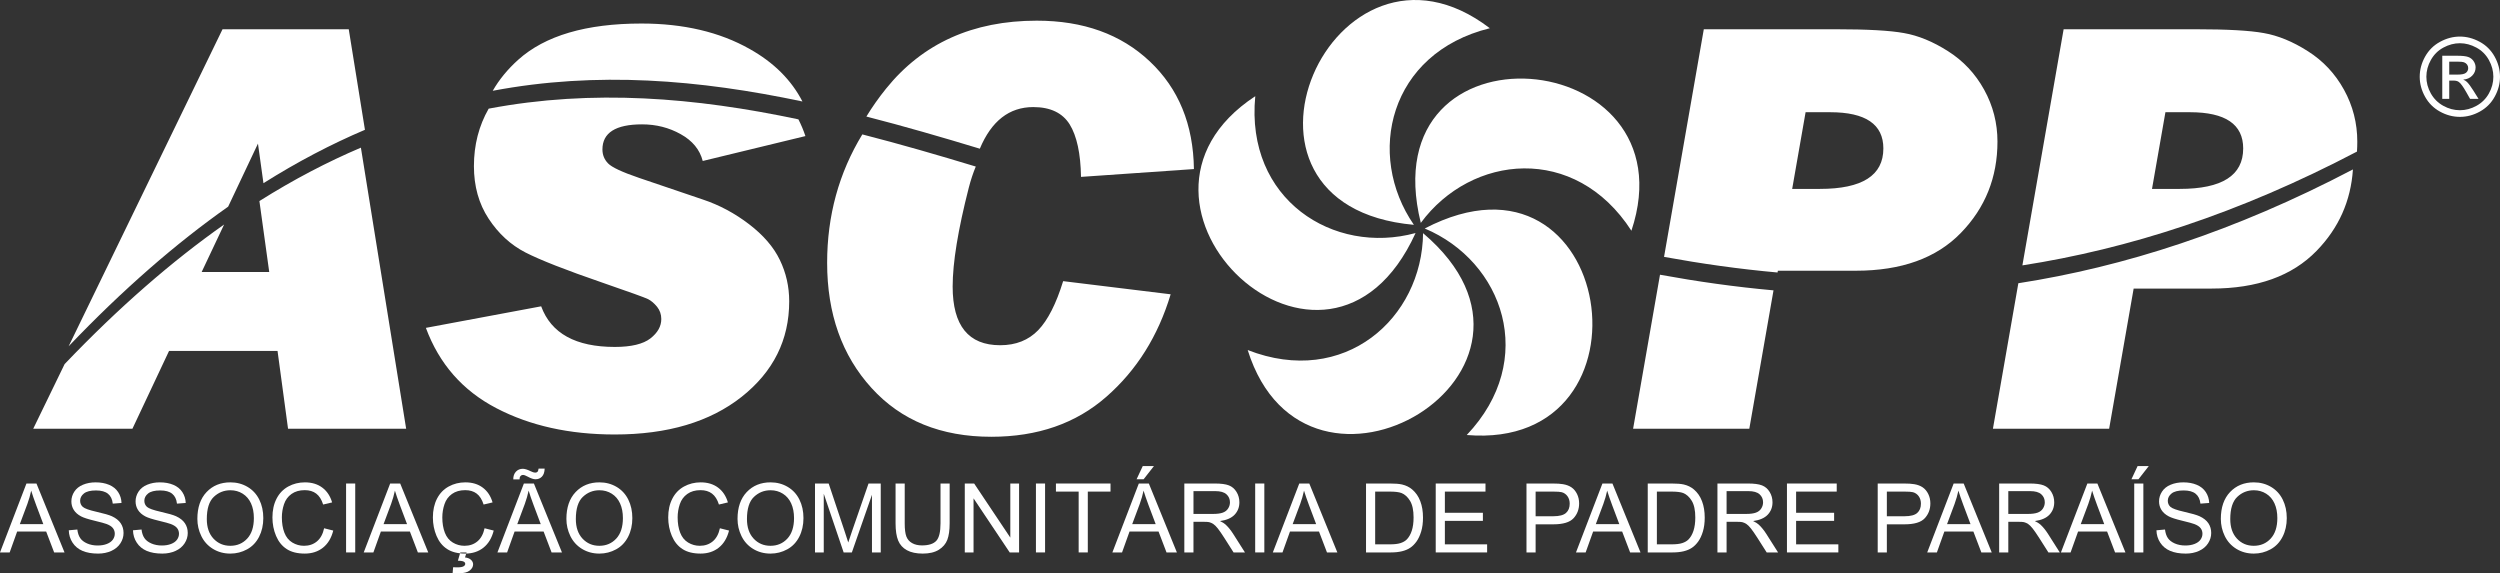<?xml version="1.0" encoding="utf-8"?>
<svg width="248.396px" height="56.954px" viewBox="0 0 248.396 56.954" version="1.1" xmlns:xlink="http://www.w3.org/1999/xlink" xmlns="http://www.w3.org/2000/svg">
  <rect x="0" y="0" width="248.396" height="56.954" fill="#333333" stroke="none"/>
  <g id="Camada_x0020_1">
    <g id="_2606794306768">
      <path d="M6.82 34.405L22.11 2.907L34.651 2.907L36.26 12.897C32.932 14.312 29.573 16.061 26.176 18.202L25.631 14.268L22.669 20.533C17.494 24.176 12.22 28.751 6.82 34.405L6.82 34.405ZM176.646 26.899L176.615 27.075C172.788 26.732 169.032 26.198 165.337 25.523L169.287 2.907L182.434 2.907C185.527 2.907 187.775 3.03 189.177 3.286C190.589 3.532 192.051 4.129 193.552 5.086C195.064 6.043 196.258 7.313 197.143 8.914C198.028 10.516 198.465 12.24 198.465 14.069C198.465 17.622 197.252 20.654 194.825 23.146C192.399 25.648 188.918 26.899 184.393 26.899L176.646 26.899L176.646 26.899ZM178.068 18.769L180.823 18.769C185.03 18.769 187.128 17.433 187.128 14.751C187.128 12.354 185.368 11.15 181.837 11.15L179.401 11.15L178.068 18.769L178.068 18.769ZM200.941 26.368L205.039 2.907L218.186 2.907C221.279 2.907 223.527 3.03 224.929 3.286C226.341 3.532 227.803 4.129 229.304 5.086C230.816 6.043 232.01 7.313 232.895 8.914C233.78 10.516 234.217 12.24 234.217 14.069C234.217 14.404 234.207 14.735 234.185 15.061C222.433 21.227 211.398 24.744 200.941 26.368L200.941 26.368ZM213.82 18.769L216.575 18.769C220.782 18.769 222.88 17.433 222.88 14.751C222.88 12.354 221.12 11.15 217.589 11.15L215.153 11.15L213.82 18.769L213.82 18.769ZM48.957 9.021C49.594 7.911 50.437 6.884 51.487 5.939C54.153 3.542 58.24 2.338 63.73 2.338C67.916 2.338 71.507 3.182 74.49 4.869C76.887 6.211 78.632 7.955 79.729 10.084C69.477 7.916 59.313 7.062 48.957 9.021L48.957 9.021ZM86.082 11.58C86.662 10.63 87.312 9.706 88.035 8.81C91.665 4.309 96.657 2.054 103.012 2.054C107.636 2.054 111.376 3.399 114.24 6.1C117.104 8.8 118.566 12.363 118.626 16.798L107.408 17.575C107.368 15.244 106.99 13.51 106.284 12.363C105.568 11.217 104.364 10.639 102.664 10.639C100.277 10.639 98.509 12.019 97.354 14.774C93.569 13.625 89.816 12.538 86.082 11.58L86.082 11.58Z" id="Shape" fill="#FFFFFF" fill-rule="evenodd" stroke="none" />
      <path d="M140.482 22.339C135.68 15.382 138.005 5.276 148.027 2.804C132.502 -9.06 119.295 20.438 140.482 22.339L140.482 22.339ZM140.649 23.154C132.493 25.377 123.73 19.833 124.722 9.558C108.381 20.27 131.83 42.512 140.649 23.154L140.649 23.154ZM141.394 23.166C141.307 31.618 133.583 38.537 123.968 34.779C129.816 53.423 157.611 36.931 141.394 23.166L141.394 23.166ZM141.558 22.702C149.352 25.974 152.842 35.738 145.733 43.223C165.205 44.847 160.426 12.883 141.558 22.702L141.558 22.702ZM141.169 22.146C146.185 15.342 156.497 14.252 162.095 22.925C168.263 4.384 136.072 1.494 141.169 22.146L141.169 22.146Z" id="Shape" fill="#FFFFFF" fill-rule="evenodd" stroke="none" />
      <path d="M176.213 28.849L173.808 42.601L162.262 42.601L164.935 27.296C168.63 27.972 172.386 28.506 176.213 28.849L176.213 28.849ZM27.576 34.869L16.796 34.869L13.156 42.601L3.3 42.601L6.418 36.179C11.818 30.525 17.092 25.95 22.267 22.307L20.037 27.024L26.75 27.024L25.774 19.976C29.172 17.836 32.53 16.085 35.858 14.67L40.355 42.601L28.62 42.601L27.576 34.869L27.576 34.869ZM80.025 13.521L69.822 15.995C69.533 14.867 68.797 13.976 67.634 13.331C66.47 12.678 65.188 12.356 63.795 12.356C61.17 12.356 59.857 13.19 59.857 14.848C59.857 15.388 60.046 15.852 60.414 16.231C60.782 16.619 61.816 17.103 63.517 17.681L69.832 19.823C71.482 20.372 73.014 21.196 74.426 22.277C75.838 23.357 76.863 24.541 77.48 25.82C78.106 27.109 78.414 28.483 78.414 29.942C78.414 33.77 76.843 36.926 73.69 39.427C70.538 41.919 66.331 43.17 61.08 43.17C56.575 43.17 52.657 42.298 49.315 40.555C45.964 38.811 43.637 36.148 42.314 32.576L53.77 30.435C54.755 33.126 57.202 34.471 61.09 34.471C62.711 34.471 63.895 34.187 64.621 33.628C65.347 33.059 65.705 32.425 65.705 31.695C65.705 31.24 65.565 30.833 65.287 30.483C64.998 30.132 64.7 29.876 64.382 29.715C64.064 29.563 62.552 29.013 59.857 28.085C56.217 26.834 53.661 25.83 52.2 25.081C50.748 24.332 49.525 23.215 48.549 21.727C47.575 20.249 47.088 18.505 47.088 16.506C47.088 14.405 47.577 12.502 48.555 10.795C58.911 8.836 69.075 9.689 79.327 11.858C79.6 12.389 79.833 12.943 80.025 13.521L80.025 13.521ZM105.633 27.934L116.314 29.241C115.071 33.382 112.943 36.783 109.92 39.427C106.906 42.071 103.097 43.397 98.493 43.397C93.501 43.397 89.533 41.786 86.599 38.555C83.655 35.324 82.183 31.174 82.183 26.114C82.183 21.432 83.351 17.175 85.68 13.354C89.414 14.312 93.167 15.399 96.952 16.548C96.688 17.179 96.455 17.882 96.255 18.657C95.191 22.816 94.654 26.086 94.654 28.473C94.654 32.358 96.225 34.301 99.378 34.301C100.939 34.301 102.193 33.799 103.157 32.803C104.112 31.809 104.937 30.188 105.633 27.934L105.633 27.934ZM211.996 28.672L209.56 42.601L198.013 42.601L200.539 28.142C210.996 26.517 222.031 23.001 233.783 16.834C233.576 19.964 232.373 22.663 230.176 24.92C227.749 27.422 224.268 28.672 219.743 28.672L211.996 28.672L211.996 28.672Z" id="Shape" fill="#FFFFFF" fill-rule="evenodd" stroke="none" />
      <path d="M244.411 3.634C245.081 3.634 245.734 3.806 246.373 4.15C247.009 4.493 247.507 4.985 247.862 5.624C248.218 6.264 248.396 6.932 248.396 7.625C248.396 8.312 248.222 8.974 247.87 9.607C247.52 10.242 247.029 10.735 246.396 11.085C245.763 11.437 245.101 11.612 244.411 11.612C243.721 11.612 243.059 11.437 242.425 11.085C241.792 10.735 241.299 10.242 240.948 9.607C240.596 8.974 240.419 8.312 240.419 7.625C240.419 6.932 240.598 6.264 240.955 5.624C241.314 4.985 241.812 4.493 242.449 4.15C243.087 3.806 243.74 3.634 244.411 3.634L244.411 3.634ZM244.411 4.295C243.851 4.295 243.304 4.439 242.774 4.726C242.243 5.013 241.828 5.424 241.529 5.958C241.229 6.492 241.08 7.048 241.08 7.625C241.08 8.2 241.227 8.75 241.521 9.277C241.816 9.804 242.227 10.215 242.755 10.509C243.284 10.804 243.836 10.951 244.411 10.951C244.985 10.951 245.537 10.804 246.065 10.509C246.594 10.215 247.006 9.804 247.298 9.277C247.59 8.75 247.736 8.2 247.736 7.625C247.736 7.048 247.586 6.492 247.289 5.958C246.991 5.424 246.576 5.013 246.044 4.726C245.512 4.439 244.967 4.295 244.411 4.295L244.411 4.295ZM242.66 9.826L242.66 5.539L244.136 5.539C244.64 5.539 245.005 5.579 245.23 5.658C245.458 5.738 245.636 5.875 245.772 6.073C245.905 6.27 245.972 6.479 245.972 6.701C245.972 7.013 245.86 7.288 245.634 7.518C245.411 7.751 245.113 7.881 244.742 7.91C244.893 7.973 245.016 8.049 245.106 8.137C245.279 8.305 245.49 8.588 245.741 8.987L246.264 9.826L245.423 9.826L245.041 9.151C244.742 8.619 244.498 8.285 244.314 8.152C244.188 8.054 244.004 8.005 243.76 8.007L243.352 8.007L243.352 9.826L242.66 9.826L242.66 9.826ZM243.352 7.412L244.193 7.412C244.595 7.412 244.869 7.352 245.016 7.233C245.162 7.114 245.236 6.956 245.236 6.761C245.236 6.635 245.2 6.521 245.13 6.422C245.059 6.32 244.961 6.247 244.837 6.198C244.711 6.149 244.48 6.124 244.141 6.124L243.352 6.124L243.352 7.412L243.352 7.412Z" id="Shape" fill="#FFFFFF" fill-rule="evenodd" stroke="none" />
      <path d="M0 54.889L2.627 48.041L3.623 48.041L6.411 54.889L5.38 54.889L4.588 52.813L1.704 52.813L0.961 54.889L0 54.889L0 54.889ZM1.97 52.077L4.304 52.077L3.59 50.179C3.375 49.602 3.212 49.125 3.099 48.749C3.005 49.195 2.879 49.633 2.721 50.067L1.97 52.077L1.97 52.077Z" id="Shape" fill="#FFFFFF" fill-rule="evenodd" stroke="none" />
      <path d="M6.834 52.689L7.684 52.612C7.724 52.957 7.819 53.239 7.967 53.46C8.115 53.68 8.344 53.859 8.655 53.996C8.966 54.132 9.317 54.2 9.706 54.2C10.052 54.2 10.356 54.149 10.621 54.045C10.885 53.942 11.081 53.8 11.211 53.62C11.339 53.44 11.405 53.244 11.405 53.033C11.405 52.82 11.343 52.633 11.218 52.472C11.094 52.313 10.889 52.179 10.601 52.069C10.418 51.999 10.012 51.887 9.382 51.736C8.753 51.584 8.313 51.443 8.061 51.309C7.734 51.137 7.492 50.923 7.333 50.67C7.172 50.416 7.092 50.131 7.092 49.817C7.092 49.469 7.19 49.146 7.386 48.846C7.583 48.545 7.868 48.317 8.246 48.161C8.622 48.004 9.041 47.926 9.502 47.926C10.009 47.926 10.456 48.008 10.844 48.172C11.231 48.335 11.529 48.575 11.738 48.894C11.947 49.211 12.059 49.571 12.074 49.973L11.204 50.04C11.158 49.608 11 49.281 10.731 49.061C10.461 48.839 10.062 48.73 9.537 48.73C8.988 48.73 8.588 48.83 8.338 49.031C8.088 49.232 7.962 49.474 7.962 49.758C7.962 50.003 8.051 50.206 8.228 50.365C8.404 50.523 8.858 50.687 9.594 50.853C10.33 51.02 10.836 51.165 11.11 51.29C11.507 51.473 11.802 51.704 11.991 51.986C12.181 52.267 12.275 52.59 12.275 52.957C12.275 53.322 12.172 53.663 11.963 53.985C11.754 54.307 11.456 54.557 11.065 54.736C10.675 54.914 10.236 55.004 9.747 55.004C9.129 55.004 8.611 54.912 8.193 54.733C7.774 54.553 7.447 54.282 7.21 53.918C6.971 53.556 6.846 53.146 6.834 52.689L6.834 52.689Z" id="_1" fill="#FFFFFF" stroke="none" />
      <path d="M13.213 52.689L14.063 52.612C14.103 52.957 14.198 53.239 14.346 53.46C14.494 53.68 14.723 53.859 15.034 53.996C15.345 54.132 15.696 54.2 16.085 54.2C16.431 54.2 16.735 54.149 17 54.045C17.264 53.942 17.46 53.8 17.59 53.62C17.718 53.44 17.784 53.244 17.784 53.033C17.784 52.82 17.722 52.633 17.597 52.472C17.473 52.313 17.267 52.179 16.98 52.069C16.797 51.999 16.391 51.887 15.761 51.736C15.132 51.584 14.692 51.443 14.44 51.309C14.113 51.137 13.871 50.923 13.712 50.67C13.55 50.416 13.471 50.131 13.471 49.817C13.471 49.469 13.569 49.146 13.765 48.846C13.962 48.545 14.247 48.317 14.625 48.161C15.001 48.004 15.42 47.926 15.881 47.926C16.388 47.926 16.835 48.008 17.223 48.172C17.61 48.335 17.908 48.575 18.117 48.894C18.326 49.211 18.438 49.571 18.453 49.973L17.583 50.04C17.537 49.608 17.379 49.281 17.11 49.061C16.84 48.839 16.442 48.73 15.916 48.73C15.367 48.73 14.967 48.83 14.717 49.031C14.467 49.232 14.341 49.474 14.341 49.758C14.341 50.003 14.43 50.206 14.607 50.365C14.783 50.523 15.237 50.687 15.973 50.853C16.709 51.02 17.215 51.165 17.489 51.29C17.886 51.473 18.181 51.704 18.37 51.986C18.56 52.267 18.654 52.59 18.654 52.957C18.654 53.322 18.551 53.663 18.342 53.985C18.133 54.307 17.835 54.557 17.444 54.736C17.054 54.914 16.616 55.004 16.126 55.004C15.508 55.004 14.99 54.912 14.572 54.733C14.153 54.553 13.826 54.282 13.589 53.918C13.35 53.556 13.225 53.146 13.213 52.689L13.213 52.689Z" id="_2" fill="#FFFFFF" stroke="none" />
      <path d="M19.61 51.556C19.61 50.421 19.916 49.531 20.527 48.889C21.137 48.247 21.925 47.926 22.891 47.926C23.524 47.926 24.093 48.078 24.601 48.379C25.108 48.681 25.495 49.101 25.762 49.642C26.028 50.18 26.161 50.792 26.161 51.476C26.161 52.17 26.021 52.791 25.741 53.338C25.46 53.886 25.063 54.3 24.55 54.581C24.035 54.863 23.48 55.004 22.886 55.004C22.241 55.004 21.665 54.847 21.157 54.536C20.65 54.225 20.264 53.801 20.003 53.263C19.741 52.726 19.61 52.157 19.61 51.556L19.61 51.556ZM20.548 51.572C20.548 52.396 20.769 53.044 21.212 53.518C21.656 53.991 22.212 54.229 22.881 54.229C23.564 54.229 24.123 53.989 24.564 53.512C25.005 53.033 25.224 52.354 25.224 51.474C25.224 50.918 25.13 50.432 24.942 50.018C24.754 49.603 24.478 49.281 24.117 49.053C23.753 48.825 23.347 48.711 22.896 48.711C22.255 48.711 21.704 48.931 21.241 49.371C20.779 49.81 20.548 50.544 20.548 51.572L20.548 51.572Z" id="_3" fill="#FFFFFF" fill-rule="evenodd" stroke="none" />
      <path d="M32.204 52.487L33.112 52.716C32.923 53.46 32.582 54.026 32.089 54.417C31.597 54.807 30.994 55.003 30.282 55.003C29.545 55.003 28.946 54.854 28.484 54.552C28.022 54.253 27.671 53.818 27.43 53.249C27.189 52.678 27.069 52.067 27.069 51.414C27.069 50.701 27.204 50.08 27.477 49.549C27.749 49.018 28.137 48.615 28.639 48.339C29.141 48.063 29.694 47.926 30.296 47.926C30.982 47.926 31.557 48.1 32.023 48.449C32.489 48.798 32.815 49.288 32.998 49.919L32.108 50.129C31.95 49.632 31.719 49.268 31.418 49.042C31.117 48.814 30.738 48.701 30.28 48.701C29.756 48.701 29.316 48.827 28.963 49.079C28.611 49.331 28.363 49.67 28.221 50.094C28.077 50.52 28.006 50.958 28.006 51.409C28.006 51.991 28.09 52.499 28.259 52.933C28.428 53.368 28.691 53.691 29.048 53.907C29.405 54.122 29.791 54.229 30.207 54.229C30.714 54.229 31.141 54.082 31.491 53.791C31.842 53.497 32.08 53.064 32.204 52.487L32.204 52.487Z" id="_4" fill="#FFFFFF" stroke="none" />
      <path d="M34.386 54.889L34.386 48.041L35.295 48.041L35.295 54.889L34.386 54.889Z" id="_5" fill="#FFFFFF" fill-rule="evenodd" stroke="none" />
      <path d="M36.139 54.889L38.766 48.041L39.763 48.041L42.55 54.889L41.519 54.889L40.727 52.813L37.843 52.813L37.1 54.889L36.139 54.889L36.139 54.889ZM38.11 52.077L40.443 52.077L39.729 50.179C39.514 49.602 39.352 49.125 39.238 48.749C39.144 49.195 39.018 49.633 38.861 50.067L38.11 52.077L38.11 52.077Z" id="_6" fill="#FFFFFF" fill-rule="evenodd" stroke="none" />
      <path d="M48.147 52.487L49.055 52.716C48.866 53.46 48.525 54.026 48.032 54.417C47.54 54.807 46.937 55.003 46.224 55.003C45.488 55.003 44.889 54.854 44.427 54.552C43.964 54.253 43.614 53.818 43.373 53.249C43.132 52.678 43.011 52.067 43.011 51.414C43.011 50.701 43.147 50.08 43.419 49.549C43.692 49.018 44.079 48.615 44.581 48.339C45.083 48.063 45.636 47.926 46.239 47.926C46.924 47.926 47.5 48.1 47.965 48.449C48.432 48.798 48.757 49.288 48.941 49.919L48.051 50.129C47.893 49.632 47.662 49.268 47.361 49.042C47.06 48.814 46.68 48.701 46.223 48.701C45.699 48.701 45.258 48.827 44.906 49.079C44.554 49.331 44.305 49.67 44.164 50.094C44.02 50.52 43.948 50.958 43.948 51.409C43.948 51.991 44.033 52.499 44.202 52.933C44.371 53.368 44.634 53.691 44.991 53.907C45.348 54.122 45.734 54.229 46.15 54.229C46.657 54.229 47.084 54.082 47.434 53.791C47.785 53.497 48.022 53.064 48.147 52.487L48.147 52.487ZM45.495 55.711L45.737 54.889L46.358 54.889L46.203 55.386C46.47 55.418 46.671 55.499 46.806 55.632C46.942 55.762 47.008 55.908 47.008 56.07C47.008 56.302 46.895 56.508 46.669 56.687C46.444 56.865 46.103 56.954 45.649 56.954C45.393 56.954 45.166 56.954 44.972 56.954L45.019 56.362C45.222 56.367 45.368 56.371 45.464 56.371C45.759 56.371 45.968 56.331 46.087 56.25C46.178 56.188 46.224 56.113 46.224 56.022C46.224 55.966 46.207 55.917 46.17 55.873C46.135 55.83 46.07 55.792 45.974 55.762C45.877 55.732 45.718 55.715 45.495 55.711L45.495 55.711Z" id="_7" fill="#FFFFFF" fill-rule="evenodd" stroke="none" />
      <path d="M49.425 54.889L52.052 48.041L53.048 48.041L55.836 54.889L54.804 54.889L54.012 52.813L51.129 52.813L50.386 54.889L49.425 54.889L49.425 54.889ZM51.395 52.077L53.728 52.077L53.015 50.179C52.8 49.602 52.637 49.125 52.524 48.749C52.429 49.195 52.303 49.633 52.146 50.067L51.395 52.077L51.395 52.077ZM50.998 47.63C50.995 47.309 51.084 47.054 51.264 46.863C51.441 46.673 51.669 46.578 51.947 46.578C52.14 46.578 52.403 46.659 52.734 46.823C52.917 46.914 53.064 46.96 53.172 46.96C53.273 46.96 53.349 46.933 53.402 46.879C53.454 46.827 53.491 46.718 53.514 46.559L54.116 46.559C54.106 46.913 54.017 47.177 53.848 47.354C53.679 47.531 53.466 47.62 53.204 47.62C53.01 47.62 52.752 47.533 52.433 47.359C52.224 47.246 52.071 47.19 51.974 47.19C51.869 47.19 51.782 47.226 51.719 47.302C51.65 47.375 51.617 47.485 51.62 47.63L50.998 47.63L50.998 47.63Z" id="_8" fill="#FFFFFF" fill-rule="evenodd" stroke="none" />
      <path d="M56.277 51.556C56.277 50.421 56.583 49.531 57.194 48.889C57.804 48.247 58.592 47.926 59.558 47.926C60.191 47.926 60.759 48.078 61.268 48.379C61.775 48.681 62.162 49.101 62.428 49.642C62.695 50.18 62.828 50.792 62.828 51.476C62.828 52.17 62.688 52.791 62.407 53.338C62.127 53.886 61.73 54.3 61.217 54.581C60.702 54.863 60.147 55.004 59.553 55.004C58.908 55.004 58.332 54.847 57.824 54.536C57.317 54.225 56.931 53.801 56.67 53.263C56.408 52.726 56.277 52.157 56.277 51.556L56.277 51.556ZM57.215 51.572C57.215 52.396 57.436 53.044 57.879 53.518C58.323 53.991 58.879 54.229 59.548 54.229C60.23 54.229 60.79 53.989 61.231 53.512C61.672 53.033 61.891 52.354 61.891 51.474C61.891 50.918 61.797 50.432 61.609 50.018C61.421 49.603 61.145 49.281 60.784 49.053C60.42 48.825 60.014 48.711 59.563 48.711C58.922 48.711 58.37 48.931 57.908 49.371C57.446 49.81 57.215 50.544 57.215 51.572L57.215 51.572Z" id="_9" fill="#FFFFFF" fill-rule="evenodd" stroke="none" />
      <path d="M71.528 52.487L72.437 52.716C72.247 53.46 71.906 54.026 71.413 54.417C70.921 54.807 70.318 55.003 69.606 55.003C68.87 55.003 68.27 54.854 67.808 54.552C67.346 54.253 66.995 53.818 66.754 53.249C66.513 52.678 66.393 52.067 66.393 51.414C66.393 50.701 66.528 50.08 66.801 49.549C67.073 49.018 67.461 48.615 67.963 48.339C68.465 48.063 69.018 47.926 69.621 47.926C70.306 47.926 70.881 48.1 71.347 48.449C71.813 48.798 72.139 49.288 72.322 49.919L71.432 50.129C71.275 49.632 71.043 49.268 70.742 49.042C70.441 48.814 70.062 48.701 69.604 48.701C69.08 48.701 68.64 48.827 68.288 49.079C67.935 49.331 67.687 49.67 67.545 50.094C67.401 50.52 67.33 50.958 67.33 51.409C67.33 51.991 67.414 52.499 67.583 52.933C67.752 53.368 68.015 53.691 68.372 53.907C68.729 54.122 69.115 54.229 69.531 54.229C70.038 54.229 70.465 54.082 70.816 53.791C71.166 53.497 71.404 53.064 71.528 52.487L71.528 52.487Z" id="_10" fill="#FFFFFF" stroke="none" />
      <path d="M73.28 51.556C73.28 50.421 73.586 49.531 74.196 48.889C74.807 48.247 75.594 47.926 76.56 47.926C77.193 47.926 77.762 48.078 78.27 48.379C78.777 48.681 79.165 49.101 79.431 49.642C79.697 50.18 79.831 50.792 79.831 51.476C79.831 52.17 79.691 52.791 79.41 53.338C79.13 53.886 78.733 54.3 78.219 54.581C77.705 54.863 77.15 55.004 76.555 55.004C75.91 55.004 75.335 54.847 74.826 54.536C74.319 54.225 73.933 53.801 73.672 53.263C73.411 52.726 73.28 52.157 73.28 51.556L73.28 51.556ZM74.217 51.572C74.217 52.396 74.439 53.044 74.882 53.518C75.325 53.991 75.881 54.229 76.551 54.229C77.233 54.229 77.793 53.989 78.234 53.512C78.674 53.033 78.894 52.354 78.894 51.474C78.894 50.918 78.799 50.432 78.611 50.018C78.423 49.603 78.147 49.281 77.786 49.053C77.422 48.825 77.016 48.711 76.565 48.711C75.924 48.711 75.373 48.931 74.911 49.371C74.448 49.81 74.217 50.544 74.217 51.572L74.217 51.572Z" id="_11" fill="#FFFFFF" fill-rule="evenodd" stroke="none" />
      <path d="M80.977 54.889L80.977 48.041L82.335 48.041L83.954 52.888C84.104 53.339 84.212 53.678 84.281 53.902C84.359 53.653 84.482 53.287 84.648 52.804L86.296 48.041L87.509 48.041L87.509 54.889L86.638 54.889L86.638 49.16L84.64 54.889L83.823 54.889L81.847 49.055L81.847 54.889L80.977 54.889L80.977 54.889Z" id="_12" fill="#FFFFFF" stroke="none" />
      <path d="M93.448 48.041L94.356 48.041L94.356 51.995C94.356 52.684 94.278 53.231 94.124 53.636C93.968 54.039 93.687 54.369 93.282 54.623C92.876 54.876 92.345 55.004 91.685 55.004C91.046 55.004 90.521 54.894 90.115 54.672C89.707 54.45 89.417 54.132 89.243 53.713C89.069 53.293 88.982 52.721 88.982 51.995L88.982 48.041L89.891 48.041L89.891 51.994C89.891 52.589 89.946 53.028 90.056 53.309C90.166 53.591 90.354 53.81 90.624 53.961C90.891 54.114 91.22 54.191 91.607 54.191C92.27 54.191 92.743 54.039 93.026 53.738C93.308 53.435 93.448 52.855 93.448 51.994L93.448 48.041L93.448 48.041Z" id="_13" fill="#FFFFFF" stroke="none" />
      <path d="M95.859 54.889L95.859 48.041L96.79 48.041L100.383 53.416L100.383 48.041L101.254 48.041L101.254 54.889L100.323 54.889L96.73 49.514L96.73 54.889L95.859 54.889Z" id="_14" fill="#FFFFFF" fill-rule="evenodd" stroke="none" />
      <path d="M102.929 54.889L102.929 48.041L103.837 48.041L103.837 54.889L102.929 54.889Z" id="_15" fill="#FFFFFF" fill-rule="evenodd" stroke="none" />
      <path d="M107.174 54.889L107.174 48.844L104.916 48.844L104.916 48.041L110.339 48.041L110.339 48.844L108.082 48.844L108.082 54.889L107.174 54.889Z" id="_16" fill="#FFFFFF" fill-rule="evenodd" stroke="none" />
      <path d="M110.524 54.889L113.151 48.041L114.147 48.041L116.934 54.889L115.903 54.889L115.111 52.813L112.228 52.813L111.485 54.889L110.524 54.889L110.524 54.889ZM112.494 52.077L114.827 52.077L114.113 50.179C113.899 49.602 113.736 49.125 113.623 48.749C113.528 49.195 113.402 49.633 113.245 50.067L112.494 52.077L112.494 52.077ZM112.929 47.62L113.541 46.31L114.651 46.31L113.627 47.62L112.929 47.62L112.929 47.62Z" id="_17" fill="#FFFFFF" fill-rule="evenodd" stroke="none" />
      <path d="M117.673 54.889L117.673 48.041L120.707 48.041C121.318 48.041 121.782 48.103 122.099 48.226C122.416 48.349 122.67 48.566 122.859 48.877C123.049 49.187 123.143 49.531 123.143 49.908C123.143 50.394 122.985 50.803 122.671 51.137C122.357 51.47 121.873 51.68 121.216 51.771C121.457 51.886 121.638 52 121.763 52.112C122.027 52.354 122.277 52.659 122.512 53.024L123.697 54.889L122.565 54.889L121.659 53.464C121.396 53.051 121.178 52.737 121.008 52.519C120.835 52.3 120.682 52.148 120.547 52.061C120.413 51.975 120.274 51.914 120.134 51.879C120.032 51.859 119.864 51.847 119.63 51.847L118.581 51.847L118.581 54.889L117.673 54.889L117.673 54.889ZM118.582 51.063L120.526 51.063C120.94 51.063 121.262 51.02 121.495 50.934C121.728 50.849 121.905 50.713 122.024 50.523C122.145 50.335 122.206 50.131 122.206 49.909C122.206 49.586 122.089 49.318 121.855 49.109C121.621 48.9 121.251 48.797 120.746 48.797L118.582 48.797L118.582 51.063L118.582 51.063Z" id="_18" fill="#FFFFFF" fill-rule="evenodd" stroke="none" />
      <path d="M124.713 54.889L124.713 48.041L125.622 48.041L125.622 54.889L124.713 54.889Z" id="_19" fill="#FFFFFF" fill-rule="evenodd" stroke="none" />
      <path d="M126.466 54.889L129.093 48.041L130.09 48.041L132.877 54.889L131.846 54.889L131.054 52.813L128.17 52.813L127.427 54.889L126.466 54.889L126.466 54.889ZM128.437 52.077L130.77 52.077L130.056 50.179C129.841 49.602 129.678 49.125 129.565 48.749C129.471 49.195 129.345 49.633 129.188 50.067L128.437 52.077L128.437 52.077Z" id="_20" fill="#FFFFFF" fill-rule="evenodd" stroke="none" />
      <path d="M135.726 54.889L135.726 48.041L138.085 48.041C138.618 48.041 139.024 48.073 139.305 48.138C139.696 48.229 140.031 48.393 140.309 48.629C140.67 48.935 140.94 49.324 141.118 49.799C141.299 50.274 141.387 50.818 141.387 51.428C141.387 51.948 141.327 52.409 141.206 52.81C141.085 53.212 140.928 53.545 140.739 53.808C140.547 54.071 140.341 54.278 140.114 54.428C139.889 54.579 139.617 54.694 139.298 54.772C138.978 54.85 138.611 54.889 138.197 54.889L135.726 54.889L135.726 54.889ZM136.634 54.085L138.095 54.085C138.545 54.085 138.899 54.044 139.156 53.959C139.413 53.875 139.617 53.757 139.77 53.604C139.983 53.389 140.151 53.099 140.271 52.735C140.39 52.372 140.451 51.932 140.451 51.414C140.451 50.697 140.333 50.145 140.098 49.76C139.864 49.374 139.579 49.115 139.242 48.985C139 48.891 138.61 48.844 138.071 48.844L136.634 48.844L136.634 54.085L136.634 54.085Z" id="_21" fill="#FFFFFF" fill-rule="evenodd" stroke="none" />
      <path d="M142.651 54.889L142.651 48.041L147.596 48.041L147.596 48.844L143.56 48.844L143.56 50.949L147.338 50.949L147.338 51.752L143.56 51.752L143.56 54.085L147.758 54.085L147.758 54.889L142.651 54.889Z" id="_22" fill="#FFFFFF" fill-rule="evenodd" stroke="none" />
      <path d="M151.669 54.889L151.669 48.041L154.254 48.041C154.708 48.041 155.056 48.063 155.296 48.107C155.633 48.162 155.915 48.269 156.143 48.425C156.371 48.583 156.554 48.803 156.693 49.085C156.831 49.367 156.9 49.678 156.9 50.018C156.9 50.598 156.715 51.09 156.344 51.492C155.974 51.895 155.303 52.096 154.333 52.096L152.577 52.096L152.577 54.889L151.669 54.889L151.669 54.889ZM152.577 51.293L154.346 51.293C154.933 51.293 155.347 51.184 155.595 50.966C155.84 50.748 155.963 50.442 155.963 50.045C155.963 49.76 155.891 49.514 155.746 49.31C155.601 49.106 155.409 48.97 155.174 48.905C155.021 48.865 154.739 48.844 154.329 48.844L152.577 48.844L152.577 51.293L152.577 51.293Z" id="_23" fill="#FFFFFF" fill-rule="evenodd" stroke="none" />
      <path d="M156.587 54.889L159.214 48.041L160.21 48.041L162.998 54.889L161.967 54.889L161.175 52.813L158.291 52.813L157.548 54.889L156.587 54.889L156.587 54.889ZM158.557 52.077L160.891 52.077L160.177 50.179C159.962 49.602 159.799 49.125 159.686 48.749C159.592 49.195 159.466 49.633 159.308 50.067L158.557 52.077L158.557 52.077Z" id="_24" fill="#FFFFFF" fill-rule="evenodd" stroke="none" />
      <path d="M163.717 54.889L163.717 48.041L166.076 48.041C166.609 48.041 167.015 48.073 167.296 48.138C167.687 48.229 168.022 48.393 168.3 48.629C168.661 48.935 168.931 49.324 169.109 49.799C169.29 50.274 169.379 50.818 169.379 51.428C169.379 51.948 169.318 52.409 169.197 52.81C169.076 53.212 168.919 53.545 168.73 53.808C168.539 54.071 168.332 54.278 168.105 54.428C167.88 54.579 167.608 54.694 167.289 54.772C166.969 54.85 166.602 54.889 166.188 54.889L163.717 54.889L163.717 54.889ZM164.626 54.085L166.086 54.085C166.537 54.085 166.89 54.044 167.147 53.959C167.404 53.875 167.608 53.757 167.761 53.604C167.974 53.389 168.142 53.099 168.262 52.735C168.381 52.372 168.442 51.932 168.442 51.414C168.442 50.697 168.324 50.145 168.089 49.76C167.855 49.374 167.57 49.115 167.233 48.985C166.991 48.891 166.601 48.844 166.062 48.844L164.625 48.844L164.625 54.085L164.626 54.085Z" id="_25" fill="#FFFFFF" fill-rule="evenodd" stroke="none" />
      <path d="M170.642 54.889L170.642 48.041L173.677 48.041C174.288 48.041 174.752 48.103 175.069 48.226C175.386 48.349 175.64 48.566 175.829 48.877C176.019 49.187 176.113 49.531 176.113 49.908C176.113 50.394 175.955 50.803 175.641 51.137C175.327 51.47 174.843 51.68 174.186 51.771C174.427 51.886 174.608 52 174.733 52.112C174.997 52.354 175.247 52.659 175.482 53.024L176.666 54.889L175.535 54.889L174.629 53.464C174.366 53.051 174.148 52.737 173.977 52.519C173.805 52.3 173.652 52.148 173.517 52.061C173.383 51.975 173.244 51.914 173.104 51.879C173.002 51.859 172.834 51.847 172.6 51.847L171.551 51.847L171.551 54.889L170.643 54.889L170.642 54.889ZM171.551 51.063L173.496 51.063C173.91 51.063 174.232 51.02 174.465 50.934C174.698 50.849 174.875 50.713 174.994 50.523C175.115 50.335 175.176 50.131 175.176 49.909C175.176 49.586 175.059 49.318 174.825 49.109C174.591 48.9 174.221 48.797 173.716 48.797L171.551 48.797L171.551 51.063L171.551 51.063Z" id="_26" fill="#FFFFFF" fill-rule="evenodd" stroke="none" />
      <path d="M177.549 54.889L177.549 48.041L182.494 48.041L182.494 48.844L178.458 48.844L178.458 50.949L182.235 50.949L182.235 51.752L178.458 51.752L178.458 54.085L182.656 54.085L182.656 54.889L177.549 54.889Z" id="_27" fill="#FFFFFF" fill-rule="evenodd" stroke="none" />
      <path d="M186.566 54.889L186.566 48.041L189.152 48.041C189.606 48.041 189.953 48.063 190.194 48.107C190.531 48.162 190.812 48.269 191.04 48.425C191.268 48.583 191.452 48.803 191.59 49.085C191.729 49.367 191.798 49.678 191.798 50.018C191.798 50.598 191.612 51.09 191.241 51.492C190.872 51.895 190.2 52.096 189.231 52.096L187.475 52.096L187.475 54.889L186.566 54.889L186.566 54.889ZM187.475 51.293L189.244 51.293C189.831 51.293 190.245 51.184 190.492 50.966C190.737 50.748 190.86 50.442 190.86 50.045C190.86 49.76 190.789 49.514 190.644 49.31C190.498 49.106 190.307 48.97 190.071 48.905C189.918 48.865 189.636 48.844 189.227 48.844L187.475 48.844L187.475 51.293L187.475 51.293Z" id="_28" fill="#FFFFFF" fill-rule="evenodd" stroke="none" />
      <path d="M191.485 54.889L194.112 48.041L195.108 48.041L197.895 54.889L196.864 54.889L196.072 52.813L193.189 52.813L192.446 54.889L191.485 54.889L191.485 54.889ZM193.455 52.077L195.788 52.077L195.074 50.179C194.859 49.602 194.697 49.125 194.584 48.749C194.489 49.195 194.363 49.633 194.206 50.067L193.455 52.077L193.455 52.077Z" id="_29" fill="#FFFFFF" fill-rule="evenodd" stroke="none" />
      <path d="M198.633 54.889L198.633 48.041L201.668 48.041C202.279 48.041 202.743 48.103 203.06 48.226C203.377 48.349 203.631 48.566 203.82 48.877C204.01 49.187 204.104 49.531 204.104 49.908C204.104 50.394 203.946 50.803 203.632 51.137C203.318 51.47 202.834 51.68 202.177 51.771C202.418 51.886 202.599 52 202.724 52.112C202.988 52.354 203.238 52.659 203.473 53.024L204.657 54.889L203.526 54.889L202.62 53.464C202.357 53.051 202.139 52.737 201.968 52.519C201.796 52.3 201.643 52.148 201.508 52.061C201.374 51.975 201.235 51.914 201.095 51.879C200.993 51.859 200.825 51.847 200.591 51.847L199.542 51.847L199.542 54.889L198.634 54.889L198.633 54.889ZM199.542 51.063L201.487 51.063C201.901 51.063 202.223 51.02 202.456 50.934C202.689 50.849 202.866 50.713 202.985 50.523C203.106 50.335 203.167 50.131 203.167 49.909C203.167 49.586 203.05 49.318 202.816 49.109C202.582 48.9 202.212 48.797 201.707 48.797L199.542 48.797L199.542 51.063L199.542 51.063Z" id="_30" fill="#FFFFFF" fill-rule="evenodd" stroke="none" />
      <path d="M204.77 54.889L207.397 48.041L208.393 48.041L211.181 54.889L210.15 54.889L209.358 52.813L206.474 52.813L205.731 54.889L204.77 54.889L204.77 54.889ZM206.74 52.077L209.074 52.077L208.36 50.179C208.145 49.602 207.982 49.125 207.869 48.749C207.775 49.195 207.649 49.633 207.491 50.067L206.74 52.077L206.74 52.077Z" id="_31" fill="#FFFFFF" fill-rule="evenodd" stroke="none" />
      <path d="M212.053 54.889L212.053 48.041L212.961 48.041L212.961 54.889L212.053 54.889L212.053 54.889ZM211.776 47.62L212.388 46.31L213.497 46.31L212.474 47.62L211.776 47.62L211.776 47.62Z" id="_32" fill="#FFFFFF" fill-rule="evenodd" stroke="none" />
      <path d="M214.261 52.689L215.112 52.612C215.152 52.957 215.246 53.239 215.394 53.46C215.542 53.68 215.772 53.859 216.082 53.996C216.393 54.132 216.744 54.2 217.133 54.2C217.479 54.2 217.783 54.149 218.048 54.045C218.312 53.942 218.509 53.8 218.638 53.62C218.767 53.44 218.832 53.244 218.832 53.033C218.832 52.82 218.77 52.633 218.645 52.472C218.521 52.313 218.316 52.179 218.028 52.069C217.845 51.999 217.439 51.887 216.809 51.736C216.18 51.584 215.74 51.443 215.488 51.309C215.161 51.137 214.919 50.923 214.76 50.67C214.599 50.416 214.519 50.131 214.519 49.817C214.519 49.469 214.618 49.146 214.814 48.846C215.01 48.545 215.295 48.317 215.673 48.161C216.049 48.004 216.468 47.926 216.929 47.926C217.436 47.926 217.884 48.008 218.271 48.172C218.658 48.335 218.956 48.575 219.165 48.894C219.374 49.211 219.486 49.571 219.502 49.973L218.631 50.04C218.585 49.608 218.427 49.281 218.158 49.061C217.888 48.839 217.49 48.73 216.964 48.73C216.415 48.73 216.016 48.83 215.765 49.031C215.515 49.232 215.389 49.474 215.389 49.758C215.389 50.003 215.479 50.206 215.655 50.365C215.831 50.523 216.285 50.687 217.022 50.853C217.758 51.02 218.263 51.165 218.537 51.29C218.934 51.473 219.229 51.704 219.419 51.986C219.608 52.267 219.702 52.59 219.702 52.957C219.702 53.322 219.599 53.663 219.39 53.985C219.181 54.307 218.883 54.557 218.492 54.736C218.102 54.914 217.664 55.004 217.175 55.004C216.556 55.004 216.038 54.912 215.62 54.733C215.201 54.553 214.875 54.282 214.637 53.918C214.398 53.556 214.273 53.146 214.261 52.689L214.261 52.689Z" id="_33" fill="#FFFFFF" stroke="none" />
      <path d="M220.659 51.556C220.659 50.421 220.965 49.531 221.575 48.889C222.186 48.247 222.973 47.926 223.939 47.926C224.572 47.926 225.141 48.078 225.649 48.379C226.156 48.681 226.544 49.101 226.81 49.642C227.076 50.18 227.21 50.792 227.21 51.476C227.21 52.17 227.07 52.791 226.789 53.338C226.509 53.886 226.112 54.3 225.598 54.581C225.084 54.863 224.529 55.004 223.935 55.004C223.289 55.004 222.714 54.847 222.205 54.536C221.698 54.225 221.312 53.801 221.051 53.263C220.79 52.726 220.659 52.157 220.659 51.556L220.659 51.556ZM221.596 51.572C221.596 52.396 221.818 53.044 222.261 53.518C222.704 53.991 223.26 54.229 223.93 54.229C224.612 54.229 225.172 53.989 225.613 53.512C226.053 53.033 226.273 52.354 226.273 51.474C226.273 50.918 226.179 50.432 225.99 50.018C225.802 49.603 225.527 49.281 225.165 49.053C224.801 48.825 224.395 48.711 223.944 48.711C223.303 48.711 222.752 48.931 222.29 49.371C221.827 49.81 221.596 50.544 221.596 51.572L221.596 51.572Z" id="_34" fill="#FFFFFF" fill-rule="evenodd" stroke="none" />
    </g>
  </g>
</svg>